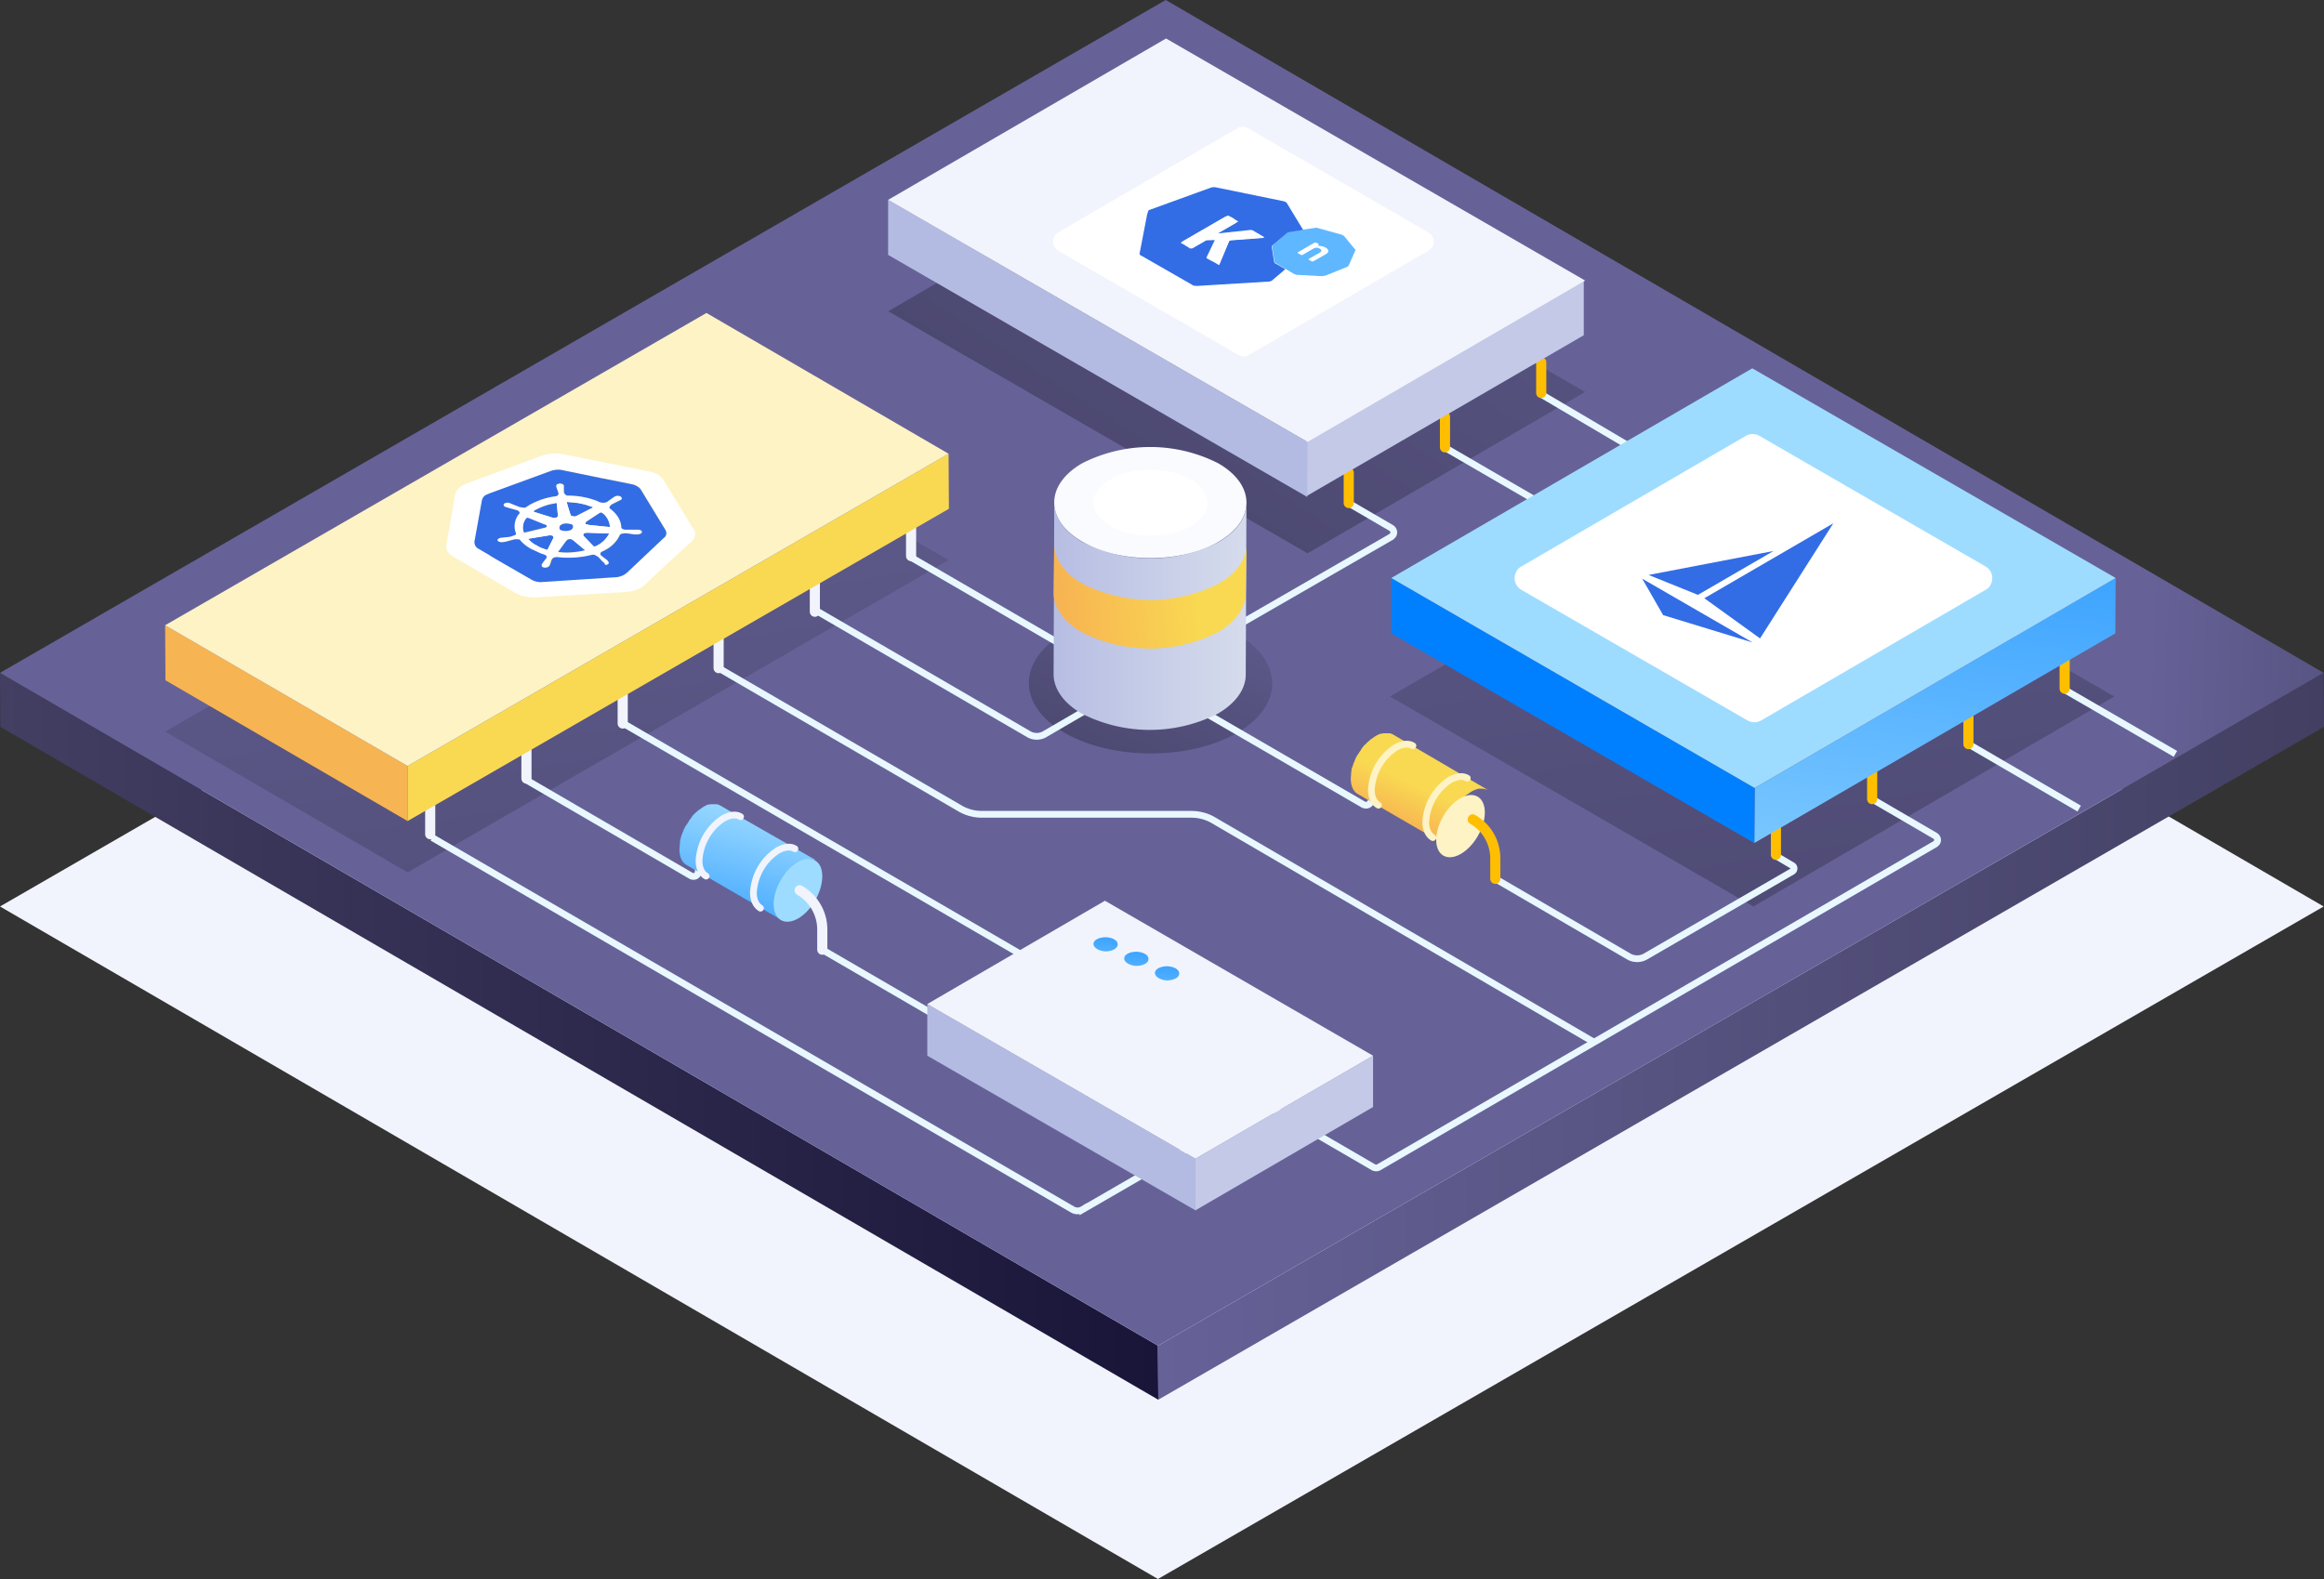 <svg version="1.1" id="Warstwa_1" xmlns="http://www.w3.org/2000/svg" x="0" y="0" viewBox="0 0 688.2 467.7" xml:space="preserve"><rect x="0" y="0" width="688.2" height="467.7" fill="#333333" stroke="none"/><style>.st0{fill:#f1f4fc}.st6{fill:none;stroke:#e9f8ff;stroke-width:2;stroke-miterlimit:10}.st10,.st9{fill:none;stroke-width:3;stroke-linecap:round}.st9{stroke-miterlimit:10;stroke:#f1f4fc}.st10{stroke:#ffbf00;stroke-linejoin:round}.st11{fill:#c3c9e7}.st12{fill:#b4bbe2}.st13{fill:#fff}.st16{fill:#fdf3c5}.st17{fill:#fefefe}.st19{fill:#326de6}.st23,.st30{fill:none;stroke-width:2;stroke-linecap:round}.st23{stroke-linejoin:round;stroke:#fdf3c5}.st30{stroke:#f1f4fc;stroke-miterlimit:10}</style><g id="Layer_1"><path class="st0" d="M0 268.5l342.9 199.2 345.2-199.2L345.2 69.2z"/><linearGradient id="SVGID_1_" gradientUnits="userSpaceOnUse" x1="0" y1="132.5" x2="343" y2="132.5" gradientTransform="matrix(1 0 0 -1 0 439.5)"><stop offset="0" stop-color="#423f62"/><stop offset="1" stop-color="#181539"/></linearGradient><path fill="url(#SVGID_1_)" d="M0 199.3l.1 16L343 414.6l-.1-16z"/><linearGradient id="SVGID_2_" gradientUnits="userSpaceOnUse" x1="342.9" y1="132.5" x2="688.2" y2="132.5" gradientTransform="matrix(1 0 0 -1 0 439.5)"><stop offset="0" stop-color="#666298"/><stop offset="1" stop-color="#423f62"/></linearGradient><path fill="url(#SVGID_2_)" d="M342.9 398.6l.1 16 345.2-199.3-.1-16z"/><linearGradient id="SVGID_3_" gradientUnits="userSpaceOnUse" x1="635" y1="227.4" x2="767.4" y2="221.6" gradientTransform="matrix(1 0 0 -1 0 439.5)"><stop offset="0" stop-color="#666298"/><stop offset="1" stop-color="#423f62"/></linearGradient><path fill="url(#SVGID_3_)" d="M0 199.3l342.9 199.3 345.2-199.3L345.2 0z"/><linearGradient id="SVGID_4_" gradientUnits="userSpaceOnUse" x1="143.7" y1="385" x2="207.4" y2="-25.4" gradientTransform="matrix(1 0 0 -1 0 439.5)"><stop offset="0" stop-color="#666298"/><stop offset="1" stop-color="#423f62"/></linearGradient><path fill="url(#SVGID_4_)" d="M48.9 216.7l71.8 41.7 160.2-92.5-71.7-41.7z"/><linearGradient id="SVGID_5_" gradientUnits="userSpaceOnUse" x1="364" y1="289.8" x2="317.1" y2="183.8" gradientTransform="matrix(1 0 0 -1 0 439.5)"><stop offset="0" stop-color="#666298"/><stop offset="1" stop-color="#423f62"/></linearGradient><path d="M366.1 187.6c14.1 8.2 14.2 21.4.2 29.5s-36.9 8.1-51 0-14.2-21.4-.2-29.5c14-8.1 36.9-8.1 51 0z" fill="url(#SVGID_5_)"/><path class="st6" d="M269.8 165.1l53.7 31.2M155.8 231l48.8 28.4c.7.4 1.6.2 2-.5l.2-.7v-9.6M184.6 214.3l134.1 77.9M241.4 180.7l63.3 36.8c1.4.8 3.2.8 4.6 0l44.6-26M374.1 327.3l-53.4 30.9a3 3 0 01-3.2 0L128 248.1M243.5 281.3l68.8 40M472.2 308.8L359.4 243c-2-1.2-4.3-1.8-6.6-1.8h-62c-2.3 0-4.6-.6-6.6-1.8l-71.4-41.5"/><linearGradient id="SVGID_6_" gradientUnits="userSpaceOnUse" x1="487" y1="438.3" x2="550.7" y2="27.9" gradientTransform="matrix(1 0 0 -1 0 439.5)"><stop offset="0" stop-color="#666298"/><stop offset="1" stop-color="#423f62"/></linearGradient><path fill="url(#SVGID_6_)" d="M626.1 206.3l-106.9 62.2-107.6-62.2 106.9-62.1z"/><linearGradient id="SVGID_7_" gradientUnits="userSpaceOnUse" x1="495.3" y1="531.9" x2="280.1" y2="204.2" gradientTransform="matrix(1 0 0 -1 0 439.5)"><stop offset="0" stop-color="#666298"/><stop offset="1" stop-color="#423f62"/></linearGradient><path fill="url(#SVGID_7_)" d="M469.4 116.1l-82.2 47.8L263 92.2l82.3-47.8z"/><path class="st6" d="M427.9 132.6l93.7 54.4M456.4 116.8l40 23.6 21.8-9.5M399.3 149l12.7 7.4c.7.4 1 1.4.5 2.1l-.5.5-77.2 44.5"/><path class="st9" d="M212.8 188.8v9.1M184.4 205.3v9M155.9 221.5v9.1M269.8 155.6v9.1M241.3 172.1v9.1M127.4 238.1v9"/><path class="st10" d="M456.4 107.3v9.1M427.9 123.4v9.1M399.4 140v9"/><path class="st11" d="M469 83v16.3L386.8 147v-16.3z"/><path class="st12" d="M387.2 130.9l-.1 16.3L263 75.5V59.2z"/><path class="st0" d="M469.4 83.1l-82.2 47.8L263 59.2l82.3-47.8z"/><path class="st13" d="M422.9 74.3l-53 30.8a3 3 0 01-3.2 0l-53.3-30.8a3.2 3.2 0 010-5.5l53-30.8a3 3 0 013.2 0l53.3 30.8c1.5.8 2.1 2.8 1.3 4.3-.4.4-.8.9-1.3 1.2z"/><path fill="#f7b452" d="M48.9 185.2l.1 16.3 71.7 41.7v-16.3z"/><path fill="#f9d952" d="M120.7 226.9v16.3L281 150.7l-.1-16.3z"/><path class="st16" d="M48.9 185.2l71.8 41.7 160.2-92.5-71.7-41.7z"/><path class="st17" d="M392.4 73.2c1 .6 1.1 1.4.1 2l-1.5.9-1.7 1-.2.1h-.5l-.4-.3-.4-.2c-.2-.1-.2-.2 0-.4l1.5-.9 1.5-.9c.4-.2.8-.5.5-.9l-.3-.3c-.4-.2-.8-.3-1.3-.3l-.6.2-1.6.9-1.2.7-.4.2c-.4.2-.4.2-.8 0l-.5-.3-.2-.1c-.2-.1-.2-.2 0-.3l2.4-1.4 2.4-1.4H390l.1.1.2.1c.3.2.5.4 0 .7a5 5 0 012.1.4v.4z"/><path d="M401.3 74.3l-1.9 4.3a1 1 0 01-.6.5l-6.2 2.5-1 .2-7.6-.4-.7-.2-2-1.2-.7-.4-2.7-1.6c-.3-.1-.4-.3-.5-.6l-.7-4.3.3-.6 4.3-3.6c.2-.2.5-.3.8-.3l3.9-.6 3.4-.5c.3-.1.7 0 1 .1l6.9 1.9.7.4 3.3 4c.1 0 .1.2 0 .4zm-12.2 3l3.5-2c1.2-.7.9-1.5-.3-2.1-.7-.3-1.4-.4-2.1-.4.6-.4.2-.6-.2-.8l-.2-.1a.6.6 0 00-.6 0l-4.8 2.8c-.2.1-.2.2 0 .3l.7.4c.4.2.5.2.8 0l3.1-1.8.6-.2c.6-.1 1.2.1 1.6.6.3.4-.1.6-.5.9l-3 1.7c-.2.1-.3.2 0 .4l.9.5.5-.2" fill="#5fb7ff"/><path class="st19" d="M376.9 82.9c-.3.3-.8.5-1.2.5l-21.3 1.3-1-.1-.3-.2-7.5-4.3-7.5-4.3-.4-.2c-.2-.2-.3-.5-.2-.7l2.2-11.4.4-1.2.2-.1.3-.1 17.9-6.5a3 3 0 011.6-.1l20 4.1.6.2.4.4 4.8 7.9-3.9.6-.7.2-.1.1-4.3 3.6c-.2.1-.3.4-.3.6l.7 4.3c.1.3.2.5.5.6l.7.4 2.1 1.2-.3.3-3.4 2.9zm-16.2-4.7l.4.2.1-.3 2.8-6.7.2-.2.4-.1 9.3-.7.5-.1-.1-.1-1.7-1-1.7-1-.5-.1-9.3 1h-.3V69l5.9-3.4-1-.6-.1-.1-.8-.5-1-.5h-.4l-.9.5-.7.4-5.7 3.3-5.7 3.3c-.2.1-.2.2-.1.3l.1.1.8.4.3.2h.1l.2.1.2.5.6.4h.7l1.9-1.1 1.9-1.1.1-.1.3-.1 2.5-.1-.1.3a104.7 104.7 0 01-2.3 5.1l.2.1.2.1.9.5h.1l.2.1.6.3.5.3.5.3"/><path class="st17" d="M372.5 69.3l1.7 1 .1.1-.5.1-9.3.7-.4.1-.2.2-2.8 6.7-.1.3-.4-.2-.5-.3-.5-.3-.6-.3-.2-.1-.2-.1-.9-.5-.2-.1-.2-.1v-.3l2.3-4.8.1-.3-2.5.1-.3.1-.1.1-1.9 1.1-1.9 1.1h-.6l-.6-.4-.5-.3-.2-.1-.1-.1-.3-.2-.8-.4-.1-.1c-.2-.1-.1-.2.1-.3l5.7-3.3 5.7-3.3.7-.4.9-.5h.4l1 .5.8.5.1.1 1 .6-5.9 3.4v.1h.3l9.3-1 .5.1 2.1.8z"/><path class="st19" d="M161.6 155.3c.5.3.5.8-.2 1h-.1l-5.8 1.4h-.3l-.2-.4c-.3-1.4-.1-2.8.8-3.9l.3-.3c.1-.1.3 0 .7.1l4.7 1.9h.1v.2zM180.4 158l-.2.4a8.6 8.6 0 01-3.2 3.1l-.4.2c-.4.2-.5.3-.7.2l-.3-.2-2.7-2.8c-.3-.4-.3-.7 0-.9.3-.2.7-.2 1.1-.2l5.6.2h.8z"/><path class="st13" d="M191.1 173.1c-1.6 1.5-3.7 2.2-6.6 2.3l-25.2 1.5c-2.4.2-4.8-.2-6.9-1.4l-3.6-2.1-5.3-3.1-5.3-3.1-3.5-2c-2-1.1-2.8-2.5-2.5-4l2.6-14.7c.3-1.4 1.5-2.6 3.7-3.4l21.6-8c2.3-.8 4.7-1 7.1-.5l25.2 5.1a9 9 0 012.3.8c.8.5 1.5 1.2 2 2l8.4 13.8c.5.7 1 1.5.7 2.3a4 4 0 01-1 1.8c-4.6 4.2-9.3 8.4-13.7 12.7zm-9.1-2.2c1 0 2-.3 2.9-.8l.8-.6 11-10.3c.8-.5 1-1.6.5-2.4L190 145c-.2-.4-.6-.8-1-1-.6-.3-1.2-.6-1.9-.7l-8.5-1.7-11.8-2.3a6.3 6.3 0 00-3.6.2l-18.3 6.7-.9.4c-.6.3-1.1.9-1.2 1.6l-2.2 12.2v.2c0 .9.5 1.6 1.3 2l.2.1 1.5.9 1.4.8.1.1.3.2 1.7 1 2.6 1.5 7.8 4.5c.9.5 2 .8 3.1.7 7.1-.6 14.2-1 21.4-1.5"/><path class="st19" d="M163.7 158.7l.2.4v.2l-1.7 3.4-.2.2-.8-.3c-.8-.3-1.6-.6-2.4-1.1h-.1c-.7-.4-1.4-.9-2-1.5l-.4-.4.6-.1 5.5-.9c.5-.1.9-.1 1.3.1-.1-.1-.1 0 0 0zM169.5 159.8l.3.2 3.2 2.6c.3.2.4.3.2.4l-.5.1c-2.4.5-4.8.7-7.2.4l-.4-.1.5-.7 1.9-2.6.4-.4.6-.2h.5l.5.3zM164.8 149l.1.4.3 3.2c.1.3-.1.5-.3.7l-.2.1c-.5.1-1 .1-1.4-.1l-4.9-1.6-.4-.1h-.1c-.1-.1 0-.2.3-.3l.3-.2c1.7-.9 3.5-1.6 5.4-1.9l.9-.2zM175.5 150.2c.2.1.1.2-.1.3l-.2.1-4.3 2.2c-.5.3-1 .3-1.5.1h-.1l-.2-.1-.1-.2-.1-.2-1-3.3v-.4l.9.1c2.2.1 4.3.5 6.3 1.3h.1l.3.1zM178.3 151.8l.1.1c1.3.9 2.2 2.4 2.3 4v.1l-.1.1-1.2-.1-4.8-.5h-.1l-.8-.2h-.1c-.3-.2-.3-.5.2-.9l3.8-2.5c.1-.1.3-.2.5-.1.1.1.2 0 .2 0zM169.4 155.3c.2.2.5.4.5.7 0 .4-.1.7-.4 1l-.1.1a4 4 0 01-3.2.1l-.3-.2c-.4-.5-.3-1.1.2-1.5l.2-.1.1-.1c.6-.2 1.2-.3 1.8-.2l1.2.2z"/><path class="st13" d="M180.3 166.6c0 .3-.1.5-.4.6-.4.2-.9.2-1.3-.1l-.8-.7a5.2 5.2 0 00-1.4-1.4l-.9-.5h-.6c-3.4.9-7 1.1-10.5.7l-.8.1c-.9.5-.9 1.2-1.1 1.8l-.2.6-.4.4c-.4.2-.8.3-1.2.2l-.5-.1-.3-.3v-.5l.4-.6 1-1.3c.2-.3.2-.6-.1-.9l-.1-.1-.6-.3-.9-.3c-1-.3-2-.8-2.9-1.3-1.1-.6-2-1.4-2.9-2.3l-.4-.5h-.1c-.5-.1-1-.1-1.6 0-.8.1-1.5.4-2.2.6l-1 .2h-.2c-.3 0-.7 0-1-.2a.2.2 0 01-.2-.2l-.1-.1c-.1-.3 0-.5.3-.7l.5-.2 1-.1 2.2-.3c.5-.1.9-.3 1.4-.6v-.3a6 6 0 011.1-6v-.1l-.2-.4-.4-.3-.3-.1-2.2-.6-1.1-.4-.5-.4c-.1-.2-.1-.4.1-.5l.2-.1c.5-.2 1-.3 1.5-.1l1.5.6 1.5.6 1.5.2.3-.1.1-.1 1.1-.7c2.4-1.3 5-2.2 7.7-2.5l.3-.1c.3-.2.5-.5.5-.8l-.5-1.4-.2-.6c0-.3.1-.6.4-.7l.6-.2h.2l.5.1.7.6v1.5c0 .4.1.8.5 1l.3.2.2.1h.4c2.9 0 5.7.5 8.4 1.5l.9.4c.8.4 1.7.4 2.4-.1l.1-.1 1.4-1 .6-.4.2-.1.3-.1c.4-.1.8-.1 1.2.1l.1.1c.4.3.5.7 0 1l-1.6.8-1 .5c-.3.2-.6.4-.7.8l.1.4c2.2 1.7 3.4 3.6 3.4 5.7 0 .2.2.3.3.4l.7.3h4.1l.5.1.1.1.3.3v.2c0 .2-.2.4-.4.5l-.7.2h-1.2l-2-.3c-.7-.1-1.4 0-2 .2l-.3.3a10 10 0 01-4.5 4.6l-1 .5c-.3.2-.4.6-.2.9l.2.2 1.7 1.3c.4.1.6.4.7.7zm-18.9-10.2c.7-.2.7-.7.2-1h-.2l-4.7-1.9c-.4-.1-.5-.2-.7-.1l-.3.3c-.8 1.1-1.1 2.6-.8 3.9l.2.4h.3l5.8-1.4h.1m11.4 6.7l.5-.1c.1-.1.1-.2-.2-.4l-3.2-2.7-.3-.2-.4-.2h-.5a1 1 0 00-.6.2l-.4.4-1.9 2.6-.5.7.4.1c2.4.3 4.8.1 7.2-.4m-4-14.6l-.9-.1v.4a41.4 41.4 0 001.1 3.5l.1.2.2.1h.1c.5.2 1.1.2 1.5-.1l4.3-2.2.2-.1c.2-.1.3-.2.1-.3h-.1l-.3-.1h-.1c-1.9-.7-4-1.2-6.2-1.3m-10.4 3l4.9 1.5c.4.2.9.2 1.4.1l.2-.1c.2-.1.4-.4.3-.7l-.3-3.2-.1-.4-.8.1c-1.9.3-3.7 1-5.4 1.9l-.3.2c-.3.1-.4.2-.3.3h.1c0 .2.2.3.3.3m18.2 10l.4-.2a8 8 0 003.2-3.1l.2-.4h-.7l-5.6-.2c-.4 0-.7 0-1.1.2-.3.2-.4.5 0 .9l2.7 2.8.3.2.6-.2m-15.4.9l.8.3.2-.2 1.7-3.4v-.1-.1l-.2-.4h-.1c-.4-.1-.7-.2-1.1-.1l-5.5.9-.6.1.4.4c.6.6 1.2 1.1 2 1.5h.1c.6.5 1.4.9 2.3 1.1m16.8-10.8l-.5.1-3.8 2.5c-.5.3-.5.6-.2.9h.1l.8.2h.1l4.8.5 1.2.1.1-.1v-.1c-.2-1.6-1-3.1-2.3-4l-.1-.1-.2-.1m-9.9 3.2c-.6 0-1.2 0-1.8.2l-.1.1c-.5.2-.8.8-.6 1.4l.1.2.3.2a4 4 0 003.2-.1l.1-.1c.3-.3.4-.6.4-1 0-.2-.3-.4-.5-.7l-1.1-.2"/><path class="st19" d="M185.7 169.6l-.8.6a6 6 0 01-2.9.8l-21.5 1.4c-1.1.1-2.2-.2-3.1-.7l-7.8-4.5-2.6-1.5-1.7-1-.3-.2-.1-.1-1.4-.8-1.5-.9-.2-.1a2.2 2.2 0 01-1.3-2v-.2l2.2-12.2c.2-.7.6-1.3 1.2-1.6l.9-.4 18.3-6.7c1.2-.4 2.4-.5 3.6-.2l11.7 2.4 8.5 1.7a5 5 0 011.7.6c.5.3.9.6 1.2 1.1l7.2 11.8c.5.8.4 1.9-.4 2.4l-10.9 10.3zm-5.8-2.4c.2-.1.4-.3.4-.6l-.5-.7-1.7-1.3a.7.7 0 01-.2-.9l.2-.2 1-.5c2-1 3.6-2.6 4.5-4.6l.2-.2c.7-.2 1.4-.3 2-.2l2 .3h1.2l.7-.2c.2-.1.4-.3.4-.5v-.2l-.3-.3-.2-.1-.5-.1H185l-.6-.2a.8.8 0 01-.4-.4c-.1-2.2-1.2-4-3.4-5.7-.1-.1-.2-.3-.1-.4.1-.3.4-.6.7-.8l1-.5 1.6-.8c.3-.1.4-.4.3-.7l-.3-.3-.1-.1c-.4-.1-.8-.2-1.2-.1l-.3.1-.2.1-.6.4-1.4 1-.1.1c-.7.4-1.6.4-2.4.1l-.9-.4c-2.7-1-5.5-1.5-8.3-1.5h-.3l-.3-.1-.1-.1c-.4-.2-.6-.6-.6-1.1v-1.6c0-.2-.2-.4-.3-.5l-.8-.2h-.2l-.6.2c-.3.1-.4.4-.4.7l.2.6.5 1.4c0 .3-.2.7-.5.8l-.3.1c-2.7.3-5.3 1.2-7.7 2.5l-1.1.7-.1.1-.3.1-1.5-.2-1.5-.6-1.5-.6c-.5-.2-1-.1-1.5.1l-.1.1c-.2.2-.2.4-.1.6l.3.3 1.3.4 2.2.6.3.1.4.3.2.4v.1a5.7 5.7 0 00-1.1 6v.3c-.4.3-.9.4-1.4.6-.7.2-1.5.2-2.2.3l-1 .1-.5.2c-.3.2-.5.5-.3.7l.1.1.2.1c.3.2.7.2 1 .2h.2l1.1-.2 2.2-.6c.5-.1 1-.1 1.6 0h.1l.4.5c.8.9 1.8 1.6 2.8 2.2l3 1.4.9.3.5.2c.4.3.5.6.3.9l-1 1.3-.4.6v.5l.3.3.4.1c.4.1.9 0 1.3-.2l.4-.4.2-.6c.3-.6.2-1.3 1.1-1.8l.8-.1c3.5.4 7.1.2 10.5-.7h.6l.9.5.4.3 1 1.1.8.7c-.1.5.4.5.8.3"/><path class="st6" d="M611.4 204.3l32.8 19M582.9 220.4l32.8 19.1M554.4 236.7l18.7 10.9c.6.4.9 1.2.5 1.9l-.5.5-164.9 95.8c-.4.2-.9.2-1.4 0l-56.9-33.1"/><linearGradient id="SVGID_8_" gradientUnits="userSpaceOnUse" x1="209" y1="140.9" x2="225" y2="201" gradientTransform="matrix(1 0 0 -1 0 439.5)"><stop offset="0" stop-color="#0080ff"/><stop offset="1" stop-color="#9edcff"/></linearGradient><path d="M213.1 238.5l-.4-.2h-.2l-.2-.1h-1.9l-.3.1h-.4l-.5.2-.2.1-.9.5-1.1.8-.2.1-1 .9-.1.1-.2.2-.5.5-.1.2-.1.2-.3.4-.2.2-.1.2-.2.3-.1.2-.2.3-.1.2-.1.1-.4.6-.1.1-.2.4-.1.2-.1.2-.1.2-.2.5v.1l-.3.6v.1l-.1.2-.1.3-.1.3-.1.3v.2l-.1.3-.1.4v.4l-.1.6V250.3l-.1 1.3c0 2.3.8 3.9 2.1 4.6l28.3 16.4c-1.3-.8-2.1-2.4-2.1-4.6l.1-1.3v-.3l.1-.6.1-.4.1-.4.1-.5.1-.3.2-.6.1-.2.3-.8v-.1l.3-.7.1-.2.4-.6.1-.1.5-.7.1-.2.4-.5.2-.3.3-.4.3-.4.3-.3.5-.5.2-.2 1-.9.2-.1 1.1-.8.9-.5.3-.1.5-.2.3-.1.3-.1.4-.1h.8l.5.1h.1l.4.1h.1l.5.2-28.7-16.4z" fill="url(#SVGID_8_)"/><linearGradient id="SVGID_9_" gradientUnits="userSpaceOnUse" x1="310.3" y1="181.1" x2="279.4" y2="178.9" gradientTransform="matrix(1 0 0 -1 0 439.5)"><stop offset="0" stop-color="#0080ff"/><stop offset="1" stop-color="#9edcff"/></linearGradient><path d="M231.2 260.7c2.8-4.9 7.4-7.5 10.2-5.8 2.8 1.6 2.8 6.9 0 11.8s-7.4 7.5-10.2 5.8-2.8-6.9 0-11.8z" fill="url(#SVGID_9_)"/><path class="st9" d="M236.8 263.7c4.1 2.4 6.7 6.8 6.7 11.6v6"/><path class="st6" d="M355.1 210.1l48.6 28.2c.8.4 1.7.2 2.2-.6l.2-.8v-9.3"/><linearGradient id="SVGID_10_" gradientUnits="userSpaceOnUse" x1="414.4" y1="195.2" x2="421.9" y2="211.8" gradientTransform="matrix(1 0 0 -1 0 439.5)"><stop offset="0" stop-color="#f7b452"/><stop offset=".7" stop-color="#f9d952"/></linearGradient><path d="M412.4 217.5l-.4-.2h-.1l-.2-.1h-2.1l-.3.1h-.4l-.5.2-.2.1h-.1l-.9.5-1.1.8-.2.1-1 .9-.1.1-.2.2-.5.5-.2.1-.1.2-.3.4-.2.2-.1.2-.2.3-.1.2-.2.3-.2.2v.1l-.4.6-.1.1-.3.5-.1.2-.1.2-.1.2-.2.5v.1l-.3.6v.1l-.1.2-.1.3-.1.3-.1.3-.1.2-.1.3-.1.4v.4l-.1.6V229.3l-.1 1.3c0 2.3.8 3.9 2.1 4.6l28.3 16.4c-1.3-.8-2.1-2.4-2.1-4.6l.1-1.3v-.3l.1-.6.1-.4.1-.4.1-.5.1-.3.2-.6.1-.2.3-.8v-.1l.3-.7.1-.2.4-.6.1-.1.5-.7.1-.2.4-.5.2-.3.3-.4.3-.4.3-.3.5-.5.2-.2 1-.9.2-.1 1.1-.8.9-.5.3-.1.5-.2.3-.1.3-.1H439l.5.1h.1l.4.1h.1l.5.2-28.2-16.5z" fill="url(#SVGID_10_)"/><ellipse transform="rotate(-59.8 432.5 244.7)" class="st16" cx="432.5" cy="244.7" rx="10.1" ry="5.9"/><path class="st23" d="M424.3 248.1c-1.3-.8-2.1-2.4-2.1-4.6.3-5.1 2.9-9.7 7.2-12.5 2-1.1 3.8-1.3 5.1-.5M408.2 238.5c-1.3-.7-2.1-2.4-2.1-4.6.3-5.1 2.9-9.7 7.2-12.5 2-1.1 3.8-1.3 5.1-.5"/><path class="st11" d="M406.6 312.7v15.2L354 358.5v-15.3z"/><path class="st12" d="M354 343.2v15.3l-79.4-45.8v-15.3z"/><path class="st0" d="M406.6 312.7L354 343.2l-79.4-45.8 52.6-30.6z"/><path class="st6" d="M525.4 253.2l5.4 3.2c.5.3.6.9.3 1.4l-.3.3-43.5 25.2a5 5 0 01-5 0l-39.5-23"/><path class="st10" d="M611.4 194.9v9.1M582.9 211.4v9M554.4 227.6v9.1M525.9 244.2v9"/><linearGradient id="SVGID_11_" gradientUnits="userSpaceOnUse" x1="590.6" y1="367.3" x2="560.2" y2="128.4" gradientTransform="matrix(1 0 0 -1 0 439.5)"><stop offset="0" stop-color="#0080ff"/><stop offset="1" stop-color="#9edcff"/></linearGradient><path fill="url(#SVGID_11_)" d="M626.5 171.2l-.1 16.4-106.9 62.1.1-16.3z"/><linearGradient id="SVGID_12_" gradientUnits="userSpaceOnUse" x1="461.3" y1="219.1" x2="418.2" y2="123.9" gradientTransform="matrix(1 0 0 -1 0 439.5)"><stop offset="0" stop-color="#0080ff"/><stop offset="1" stop-color="#9edcff"/></linearGradient><path fill="url(#SVGID_12_)" d="M519.6 233.4l-.1 16.3L412 187.6v-16.4z"/><linearGradient id="SVGID_13_" gradientUnits="userSpaceOnUse" x1="541.5" y1="428.4" x2="533.2" y2="368.8" gradientTransform="matrix(1 0 0 -1 0 439.5)"><stop offset="0" stop-color="#0080ff"/><stop offset="1" stop-color="#9edcff"/></linearGradient><path fill="url(#SVGID_13_)" d="M626.5 171.2l-106.9 62.2L412 171.2l106.9-62.1z"/><path class="st13" d="M588 174.7l-66.5 38.7a4 4 0 01-4 0l-67-38.7a4 4 0 01-1.4-5.5c.3-.6.8-1.1 1.4-1.4l66.5-38.7a4 4 0 014 0l67 38.7a4 4 0 011.4 5.5c-.3.6-.8 1.1-1.4 1.4z"/><path class="st19" d="M542.9 155l-21.7 34.1-16.5-11.9zM519 190.3l-26.5-8.1-6.2-10.8zM525.2 163.2l-22.4 13-14.6-5.9z"/><g><linearGradient id="SVGID_14_" gradientUnits="userSpaceOnUse" x1="377.1" y1="257" x2="307.2" y2="257" gradientTransform="matrix(1 0 0 -1 0 439.5)"><stop offset="0" stop-color="#f7b452"/><stop offset="0" stop-color="#dae0ed"/><stop offset="1" stop-color="#b4bbe2"/></linearGradient><path d="M369.1 149l-.2 50.8c0 4.2-2.8 8.4-8.3 11.6a44.5 44.5 0 01-40.2 0c-5.6-3.2-8.4-7.5-8.4-11.7l.2-50.8c0 4.2 2.8 8.5 8.4 11.7a44.5 44.5 0 0040.2 0c5.6-3.2 8.3-7.4 8.3-11.6z" fill="url(#SVGID_14_)"/><linearGradient id="SVGID_15_" gradientUnits="userSpaceOnUse" x1="313.9" y1="261.2" x2="372.6" y2="267.9" gradientTransform="matrix(1 0 0 -1 0 439.5)"><stop offset="0" stop-color="#f7b452"/><stop offset=".7" stop-color="#f9d952"/></linearGradient><path d="M369.1 161.3l-.2 14.4c0 4.2-2.8 8.4-8.3 11.6a44.5 44.5 0 01-40.2 0c-5.6-3.2-8.4-7.5-8.4-11.7l.2-14.4c0 4.2 2.8 8.5 8.4 11.7a44.5 44.5 0 0040.2 0c5.6-3.2 8.3-7.4 8.3-11.6z" fill="url(#SVGID_15_)"/><path d="M360.7 137.2c11.2 6.4 11.2 16.9.1 23.3s-29.1 6.4-40.2 0c-11.2-6.4-11.2-16.9-.1-23.3a44.5 44.5 0 0140.2 0z" fill="#f9fbff"/><path class="st13" d="M352.6 142c6.6 3.8 6.6 10 .1 13.8s-17.2 3.8-23.9 0c-6.6-3.8-6.6-10-.1-13.8s17.3-3.8 23.9 0z"/></g><path class="st10" d="M436.1 242.7c4.2 2.4 6.7 6.8 6.7 11.6v6"/><path class="st30" d="M225.2 269c-1.3-.8-2.1-2.4-2.1-4.6.3-5.1 2.9-9.7 7.2-12.5 2-1.1 3.8-1.3 5.1-.5M209.1 259.5c-1.3-.7-2.1-2.4-2.1-4.6.3-5.1 2.9-9.7 7.2-12.5 2-1.1 3.8-1.3 5.1-.5"/><linearGradient id="SVGID_16_" gradientUnits="userSpaceOnUse" x1="328.3" y1="174.3" x2="326.3" y2="141.9" gradientTransform="matrix(1 0 0 -1 0 439.5)"><stop offset="0" stop-color="#0080ff"/><stop offset="1" stop-color="#9edcff"/></linearGradient><path d="M323.8 279.6c0-1.2 1.7-2 3.7-2 2 .1 3.6 1 3.5 2.2s-1.7 2-3.7 2c-1.9-.1-3.5-1.1-3.5-2.2z" fill="url(#SVGID_16_)"/><linearGradient id="SVGID_17_" gradientUnits="userSpaceOnUse" x1="337.4" y1="170" x2="335.4" y2="137.6" gradientTransform="matrix(1 0 0 -1 0 439.5)"><stop offset="0" stop-color="#0080ff"/><stop offset="1" stop-color="#9edcff"/></linearGradient><path d="M332.9 283.9c0-1.2 1.7-2 3.7-2 2 .1 3.6 1 3.5 2.2 0 1.2-1.7 2-3.7 2-1.9-.1-3.5-1.1-3.5-2.2z" fill="url(#SVGID_17_)"/><linearGradient id="SVGID_18_" gradientUnits="userSpaceOnUse" x1="346.5" y1="165.7" x2="344.5" y2="133.3" gradientTransform="matrix(1 0 0 -1 0 439.5)"><stop offset="0" stop-color="#0080ff"/><stop offset="1" stop-color="#9edcff"/></linearGradient><path d="M342 288.2c0-1.2 1.7-2 3.7-2 2 .1 3.6 1 3.5 2.2 0 1.2-1.7 2-3.7 2-1.9-.1-3.5-1.1-3.5-2.2z" fill="url(#SVGID_18_)"/></g></svg>